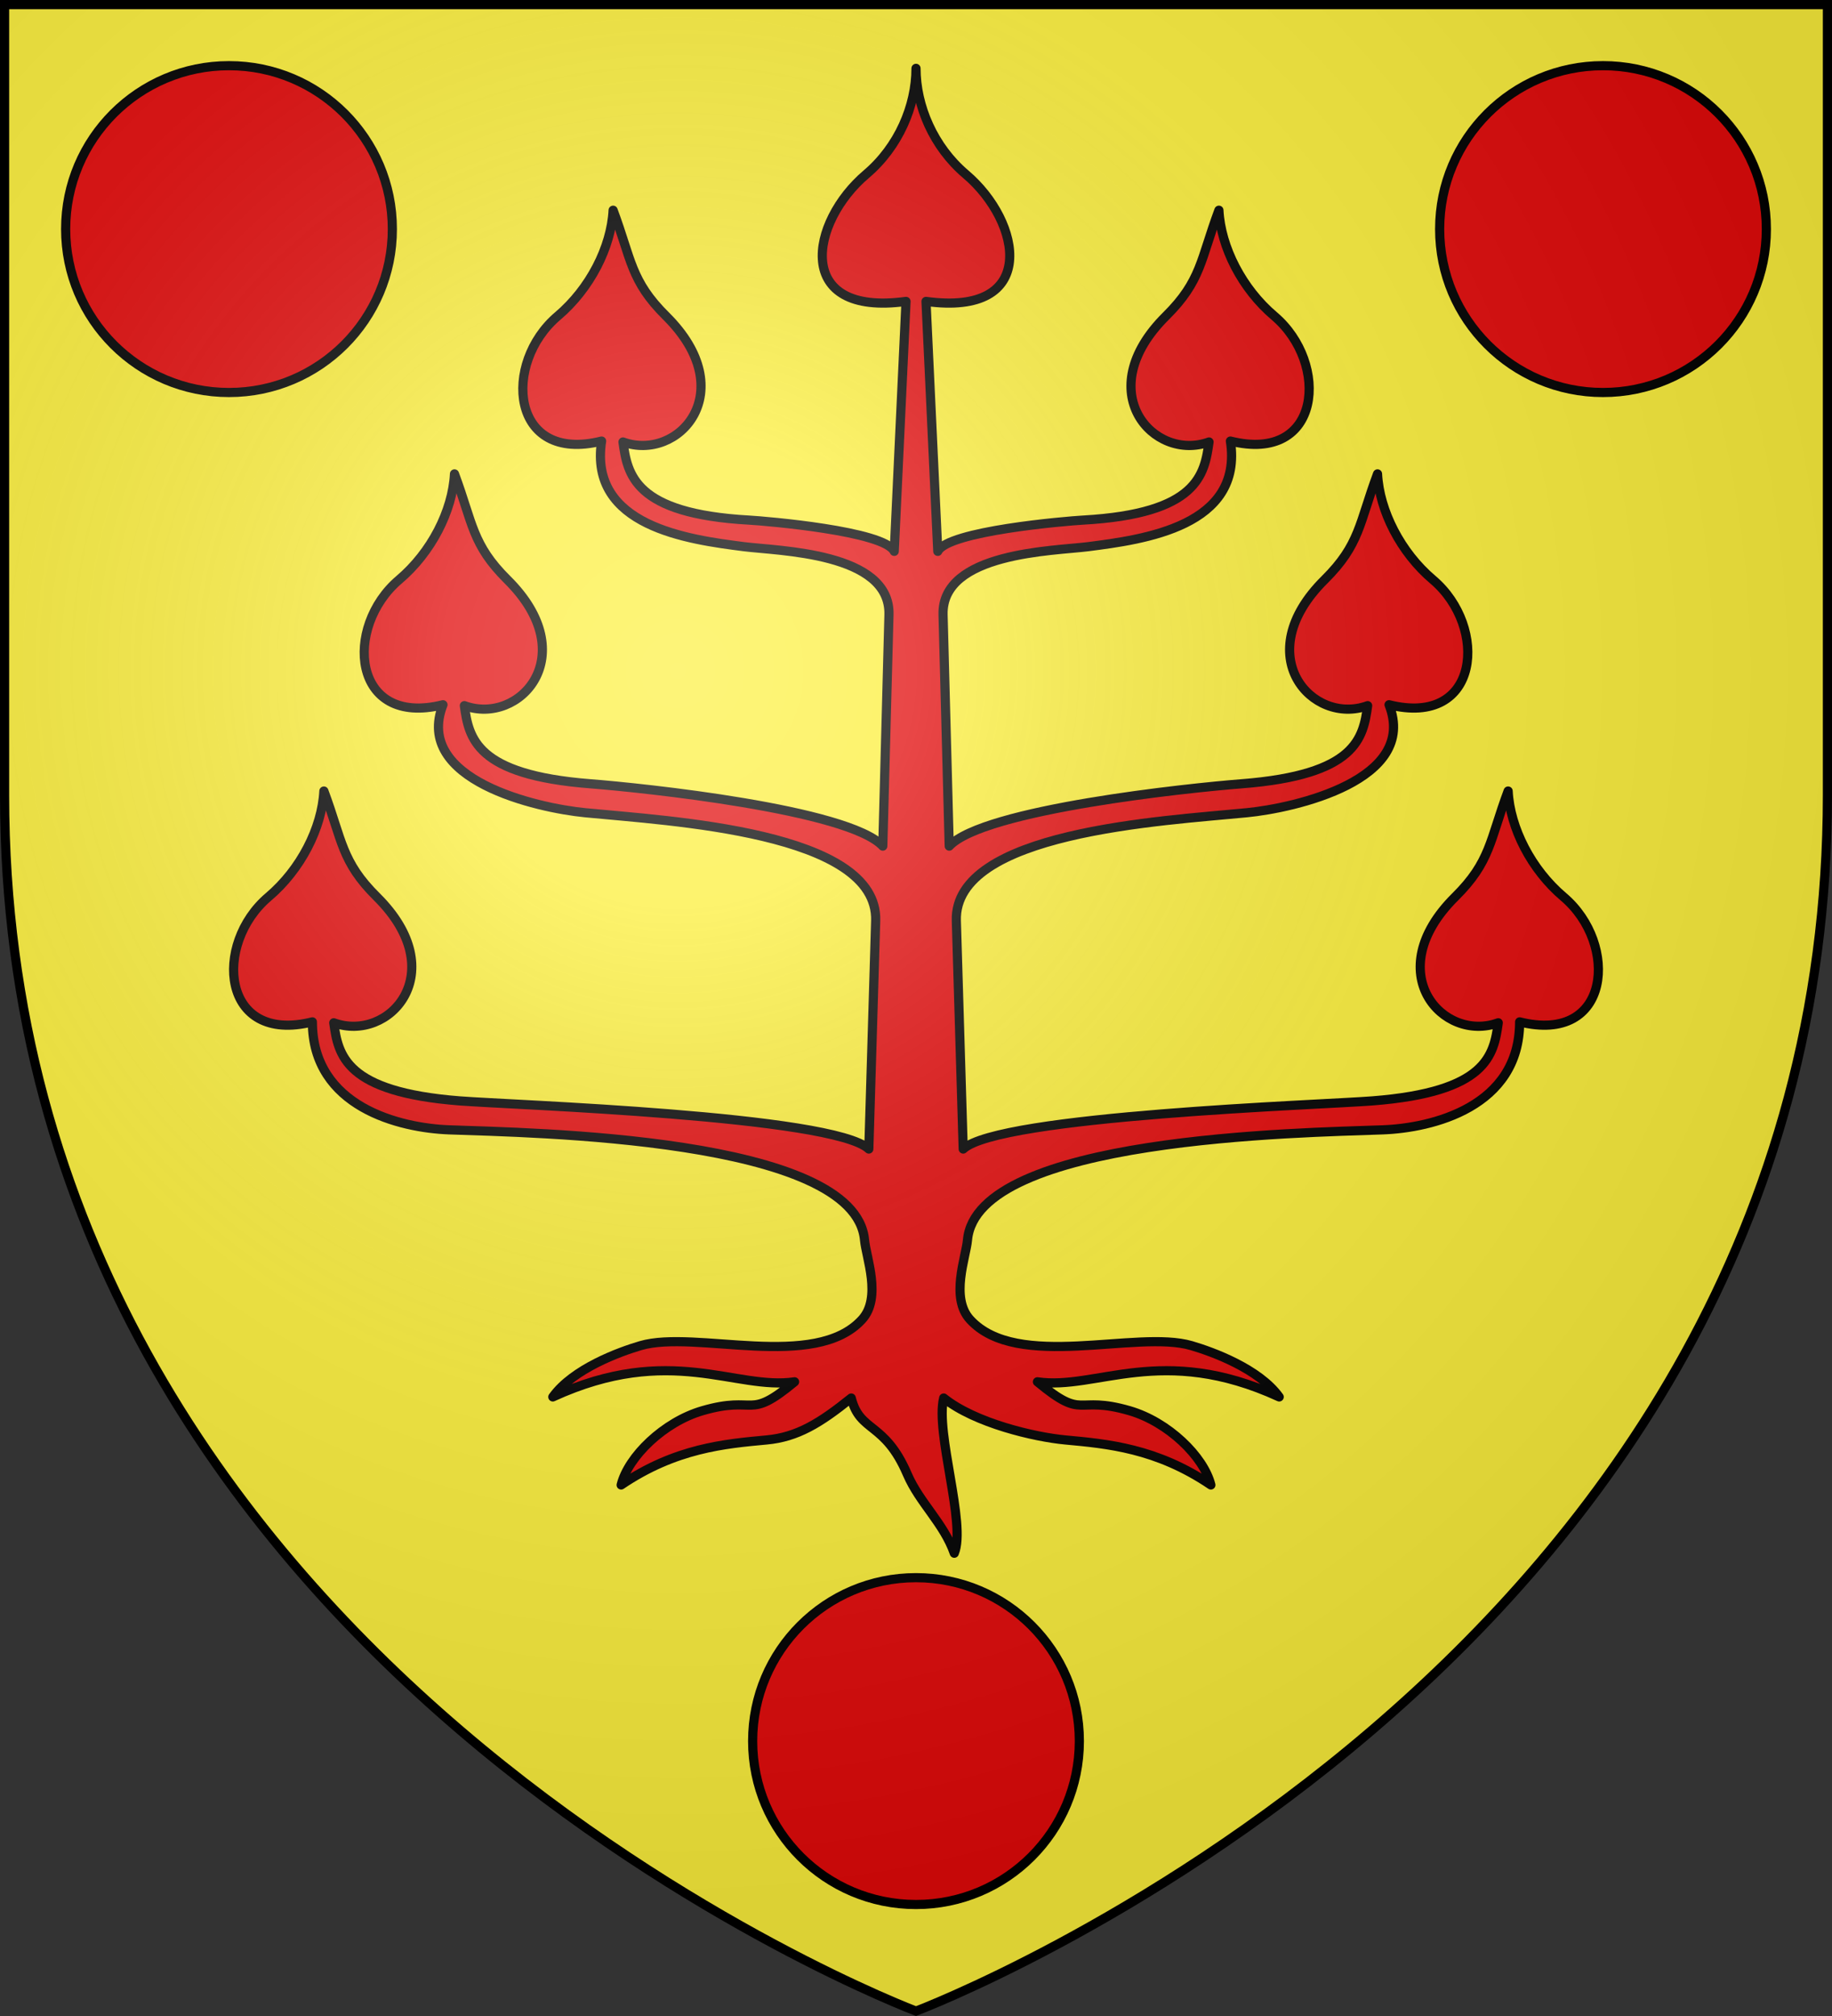 <?xml version="1.0" encoding="UTF-8" standalone="no"?><svg height="660" width="600" xmlns="http://www.w3.org/2000/svg" xmlns:xlink="http://www.w3.org/1999/xlink"><rect width="100%" height="100%" fill="#333333" stroke="none"/><radialGradient id="a" cx="221.445" cy="226.331" gradientTransform="matrix(1.353 0 0 1.349 -77.629 -85.747)" gradientUnits="userSpaceOnUse" r="300"><stop offset="0" stop-color="#fff" stop-opacity=".314"/><stop offset=".19" stop-color="#fff" stop-opacity=".251"/><stop offset=".6" stop-color="#6b6b6b" stop-opacity=".125"/><stop offset="1" stop-opacity=".125"/></radialGradient><path d="m300 658.5s298.5-112.436 298.5-398.182v-258.818h-597v258.818c0 285.746 298.5 398.182 298.5 398.182z" fill="#fcef3c" fill-rule="evenodd"/><path d="m312.535 508.5c-3.436-9.807-11.365-16.504-15.388-25.872-7.441-17.324-15.543-13.58-18.35-24.944-10.237 8.237-17.658 12.799-27.727 13.732-13.711 1.271-29.855 2.692-47.641 14.738 2.322-9.319 13.985-20.648 26.642-24.319 17.994-5.218 14.548 3.486 30.167-9.456-19.273 2.881-40.638-12.735-79.185 4.949 6.622-9.228 21.823-14.77 28.769-16.803 17.962-5.257 57.006 8.439 72.505-8.556 6.506-7.134 1.331-20.305.818-25.993-3.034-33.643-109.35-35.098-136.036-36.087-16.045-.594-44.787-7.427-44.803-35.348-29.884 7.481-32.593-25.499-14.363-40.937 10.527-8.915 17.504-22.531 18.133-34.638 6.039 16.198 5.728 23.129 17.333 34.638 24.942 24.737 4.021 47.857-14.102 41.235 1.478 10.597 3.664 22.657 41.271 25.575 16.907 1.312 122.386 4.82 133.968 15.759l2.246-74.742c.874-29.102-67.291-32.624-95.177-35.363-15.655-1.537-56.229-10.662-46.537-35.348-29.884 7.48-32.593-25.499-14.363-40.937 10.527-8.915 17.504-22.531 18.133-34.638 6.039 16.198 5.728 23.129 17.333 34.638 24.942 24.737 4.021 47.857-14.102 41.235 1.478 10.597 3.664 22.657 41.271 25.575 16.907 1.312 84.567 8.319 95.772 20.41l2.021-75.753c.547-20.491-36.29-20.838-47.577-22.287-18.136-2.329-50.832-6.644-46.537-34.566-29.884 7.481-32.593-25.499-14.363-40.937 10.527-8.915 17.504-22.531 18.133-34.638 6.039 16.198 5.728 23.129 17.333 34.638 24.942 24.737 4.022 47.857-14.102 41.235 1.478 10.597 3.61 23.479 41.271 25.575 5.435.302 44.374 3.555 47.569 10.233l3.858-81.829c-36.925 5.077-31.601-25.905-13.002-41.656 10.527-8.915 16.275-22.309 16.275-34.644 0 12.317 5.748 25.73 16.275 34.644 18.599 15.751 23.924 46.733-13.002 41.656l3.858 81.829c3.195-6.678 42.134-9.93 47.569-10.233 37.662-2.095 39.793-14.978 41.271-25.575-18.124 6.623-39.044-16.498-14.102-41.235 11.605-11.51 11.294-18.44 17.333-34.638.629 12.107 7.605 25.724 18.133 34.638 18.23 15.438 15.521 48.417-14.363 40.937 4.295 27.922-28.401 32.237-46.537 34.566-11.287 1.45-48.123 1.796-47.577 22.287l2.021 75.753c11.205-12.091 78.864-19.098 95.772-20.41 37.607-2.918 39.793-14.978 41.271-25.575-18.124 6.623-39.044-16.498-14.102-41.235 11.605-11.51 11.294-18.441 17.333-34.638.629 12.107 7.605 25.724 18.133 34.638 18.23 15.438 15.521 48.417-14.363 40.937 9.692 24.686-30.882 33.811-46.537 35.348-27.886 2.738-96.052 6.261-95.177 35.363l2.246 74.742c11.582-10.939 117.061-14.447 133.968-15.759 37.607-2.918 39.793-14.978 41.271-25.575-18.123 6.623-39.044-16.498-14.102-41.235 11.605-11.51 11.294-18.441 17.333-34.638.629 12.107 7.605 25.724 18.133 34.638 18.23 15.438 15.521 48.417-14.363 40.937-.016 27.922-28.758 34.754-44.803 35.348-26.686.988-133.002 2.444-136.036 36.087-.513 5.689-5.688 18.859.818 25.993 15.499 16.995 54.543 3.299 72.505 8.556 6.947 2.033 22.147 7.575 28.769 16.803-38.547-17.684-59.913-2.068-79.185-4.949 15.619 12.942 12.174 4.238 30.168 9.456 12.657 3.67 24.321 15 26.642 24.319-17.787-12.046-33.93-13.467-47.641-14.738-10.069-.934-29.632-5.495-39.869-13.732-2.807 11.364 7.445 41.298 3.473 50.816z" style="fill:#e20909;fill-rule:evenodd;stroke:#000;stroke-width:3;stroke-linecap:round;stroke-linejoin:round"/><ellipse id="b" cx="75" cy="75" fill="#e20909" rx="53.5" ry="53.5" stroke="#000" stroke-linecap="round" stroke-width="3"/><use height="100%" transform="translate(450)" width="100%" xlink:href="#b"/><use height="100%" transform="translate(225 495)" width="100%" xlink:href="#b"/><path d="m300 658.5s298.5-112.522 298.5-398.485v-258.515h-597v258.515c0 285.963 298.5 398.485 298.5 398.485z" fill="url(#a)" fill-rule="evenodd"/><path d="m300 658.397s-298.5-112.418-298.5-398.119v-258.778h597v258.778c0 285.701-298.5 398.119-298.5 398.119z" fill="none" stroke="#000" stroke-width="3"/></svg>